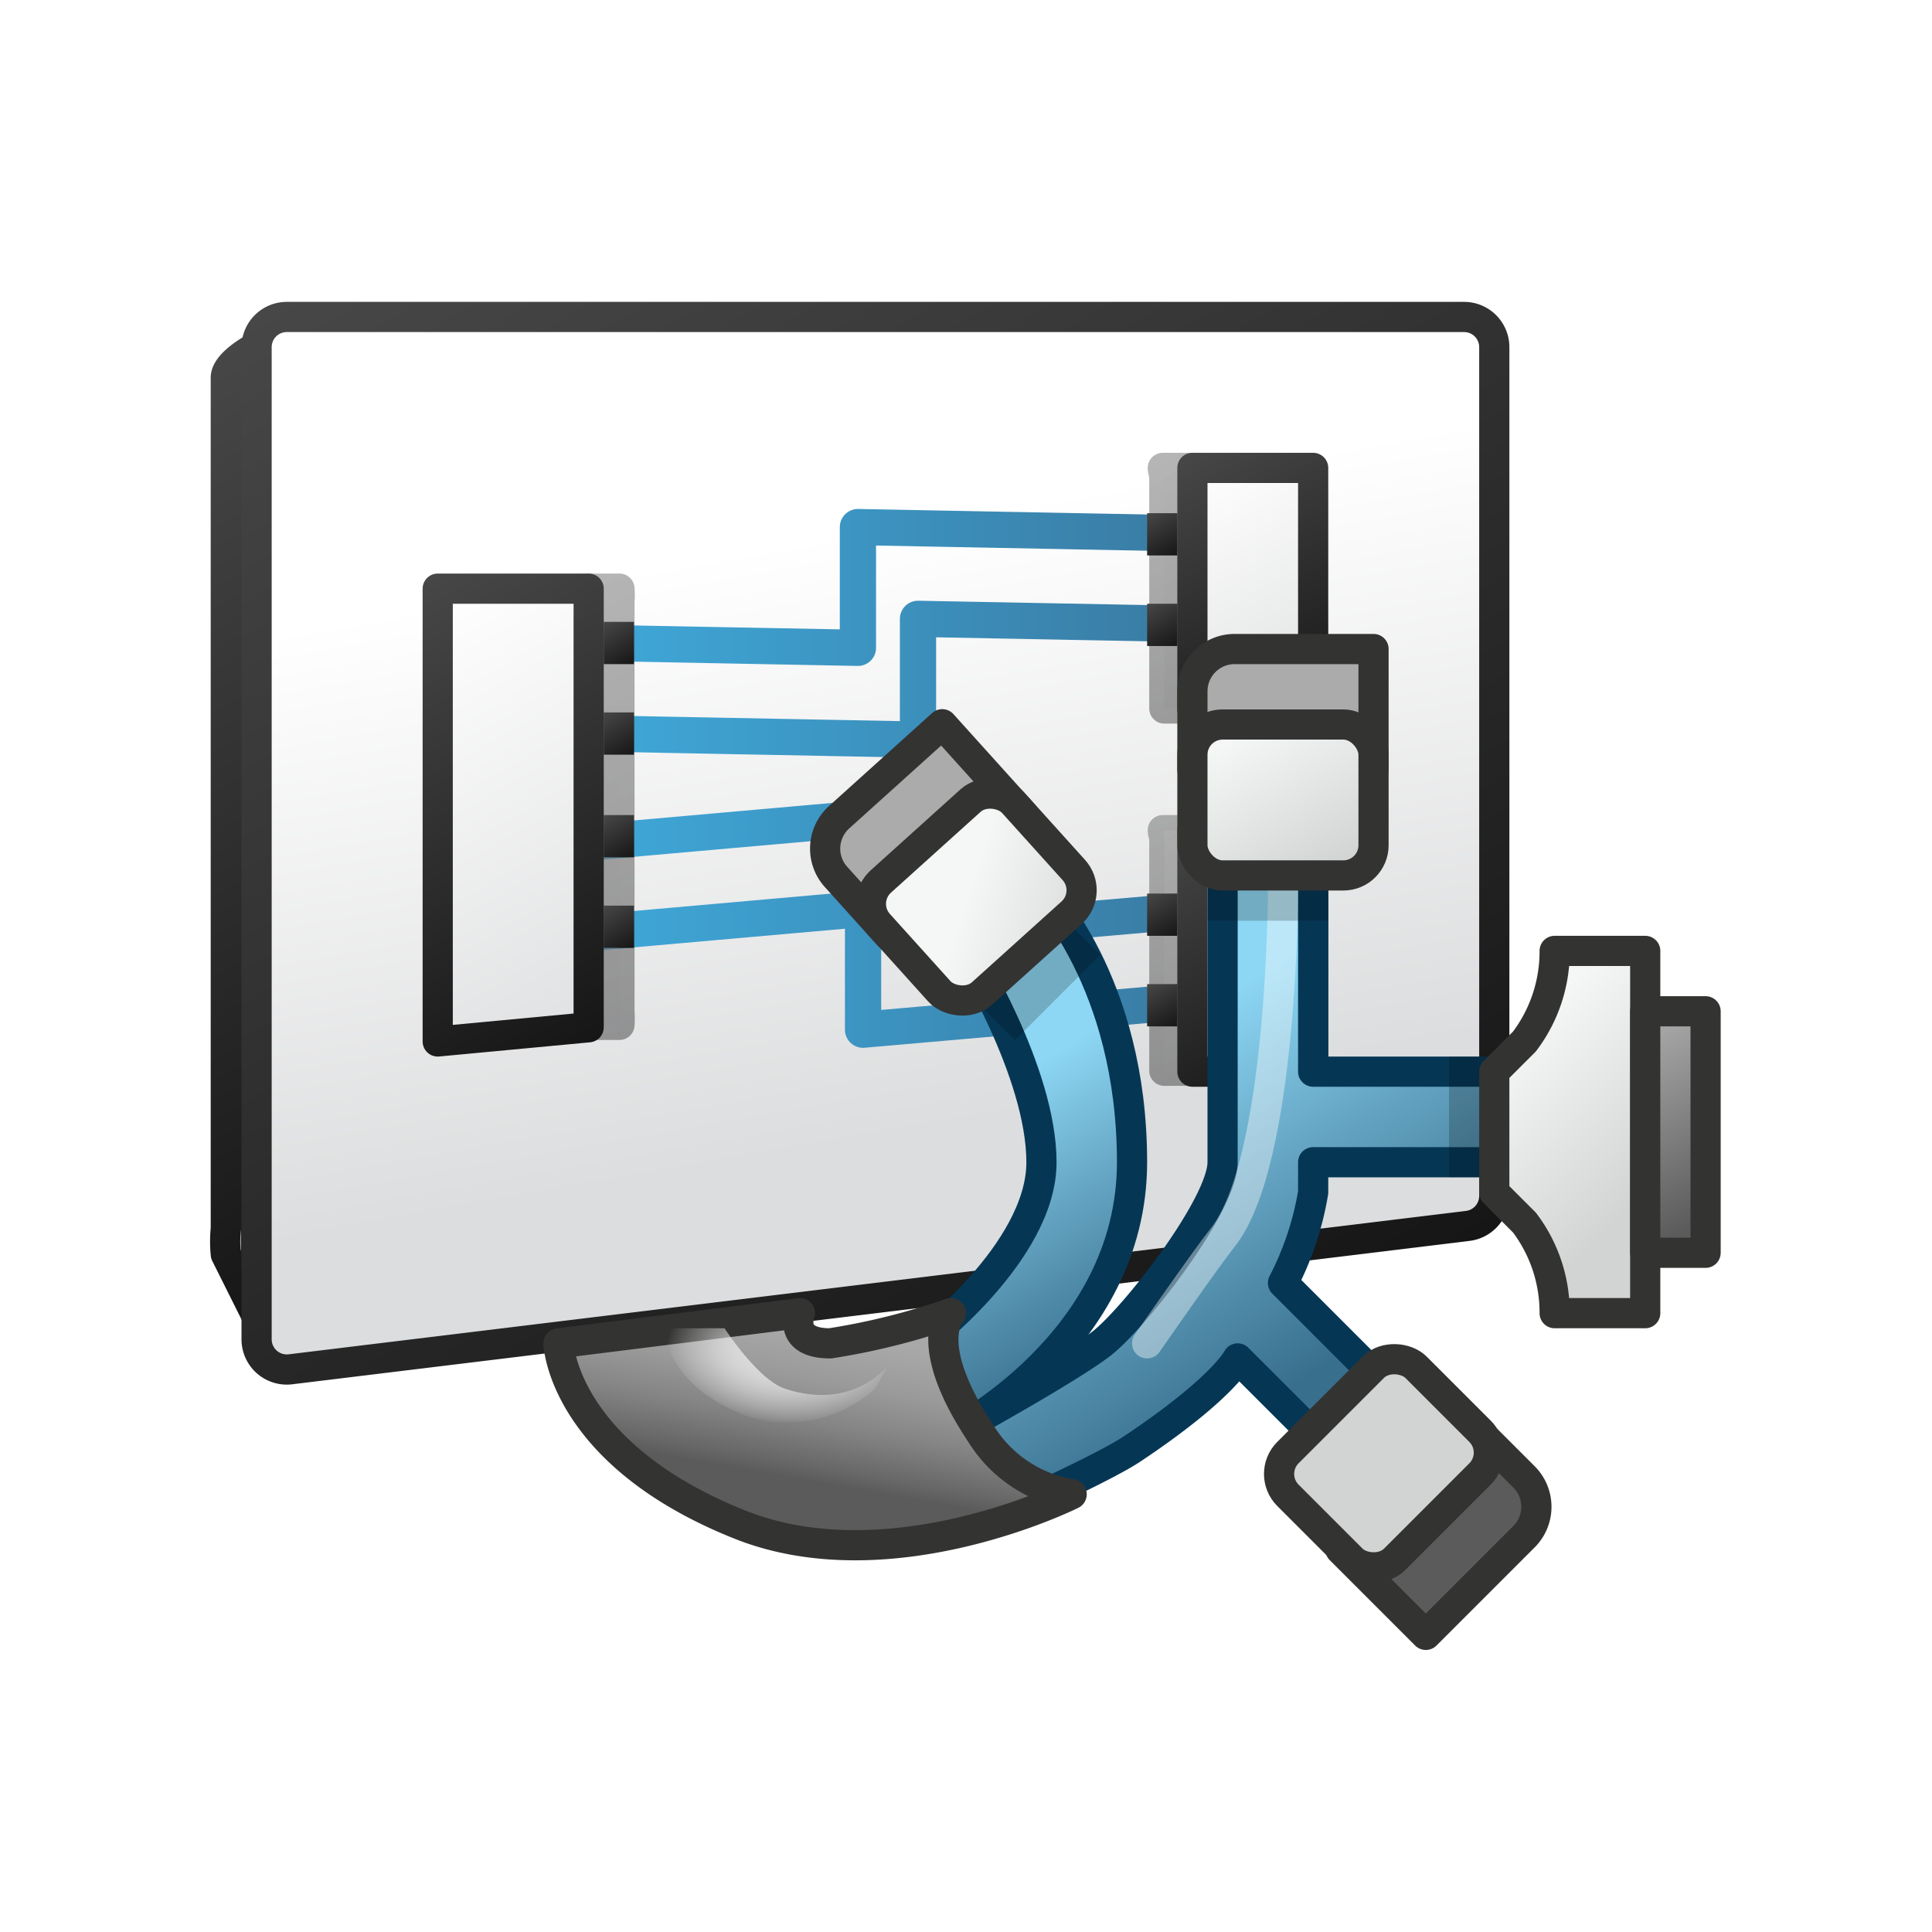 <svg id="CATGED_AP_AppIcon" xmlns="http://www.w3.org/2000/svg" xmlns:xlink="http://www.w3.org/1999/xlink" viewBox="0 0 64 64"><defs><style>.\33 2x-3d-SINGLE-White-Item,.\33 2x-Medium-grey-for-details\/alt-color,.cls-1,.cls-15,.cls-18,.cls-19,.cls-2,.cls-20,.cls-21,.cls-22,.cls-23,.cls-25,.cls-27,.cls-3,.cls-4,.cls-5,.cls-6,.cls-7,.cls-8{stroke-linecap:round;stroke-linejoin:round;}.cls-1{fill:url(#linear-gradient);stroke:url(#linear-gradient-2);}.cls-2{fill:url(#linear-gradient-3);stroke:url(#linear-gradient-4);}.cls-25,.cls-3,.cls-4,.cls-5,.cls-6{fill:none;}.cls-3,.cls-4,.cls-5,.cls-6{stroke-width:1.2px;}.cls-3{stroke:url(#linear-gradient-5);}.cls-4{stroke:url(#linear-gradient-6);}.cls-5{stroke:url(#linear-gradient-7);}.cls-6{stroke:url(#linear-gradient-8);}.cls-15,.cls-25,.cls-7,.cls-8{opacity:0.4;}.cls-7{fill:url(#linear-gradient-9);stroke:url(#linear-gradient-10);}.cls-8{fill:url(#linear-gradient-11);stroke:url(#linear-gradient-12);}.cls-9{fill:url(#linear-gradient-13);}.cls-10{fill:url(#linear-gradient-14);}.cls-11{fill:url(#linear-gradient-15);}.cls-12{fill:url(#linear-gradient-16);}.cls-13{fill:url(#linear-gradient-17);}.cls-14{fill:url(#linear-gradient-18);}.cls-15{fill:url(#linear-gradient-19);stroke:url(#linear-gradient-20);}.cls-16{fill:url(#linear-gradient-21);}.cls-17{fill:url(#linear-gradient-22);}.cls-18{fill:url(#linear-gradient-23);stroke:url(#linear-gradient-24);}.cls-19{fill:url(#linear-gradient-25);stroke:url(#linear-gradient-26);}.cls-20{fill:url(#linear-gradient-27);stroke:url(#linear-gradient-28);}.cls-21,.cls-22{stroke:#053755;}.cls-21{fill:url(#linear-gradient-29);}.cls-22{fill:url(#linear-gradient-30);}.\33 2x-3d-SINGLE-White-Item,.\33 2x-Medium-grey-for-details\/alt-color,.cls-23,.cls-27{stroke:#333332;}.cls-23{fill:url(#linear-gradient-31);}.cls-24{opacity:0.7;fill:url(#radial-gradient);}.cls-25{stroke:#fff;}.cls-26{opacity:0.2;}.cls-27{fill:url(#linear-gradient-32);}.\33 2x-Medium-grey-for-details\/alt-color{fill:url(#linear-gradient-33);}.\33 2x-3d-SINGLE-White-Item{fill:url(#linear-gradient-35);}</style><linearGradient id="linear-gradient" x1="1.56" y1="15.49" x2="15.42" y2="39.51" gradientUnits="userSpaceOnUse"><stop offset="0" stop-color="#fff"/><stop offset="1" stop-color="#e0e1e2"/></linearGradient><linearGradient id="linear-gradient-2" x1="15.67" y1="39.94" x2="1.31" y2="15.06" gradientUnits="userSpaceOnUse"><stop offset="0" stop-color="#161616"/><stop offset="1" stop-color="#474747"/></linearGradient><linearGradient id="linear-gradient-3" x1="25.43" y1="7.68" x2="31.76" y2="43.58" gradientUnits="userSpaceOnUse"><stop offset="0.28" stop-color="#fff"/><stop offset="0.83" stop-color="#dcddde"/></linearGradient><linearGradient id="linear-gradient-4" x1="39.68" y1="46.44" x2="16.26" y2="5.87" xlink:href="#linear-gradient-2"/><linearGradient id="linear-gradient-5" x1="40.18" y1="26.85" x2="18.98" y2="26.85" gradientTransform="matrix(1.02, -0.09, 0, -1, -0.55, 61.52)" gradientUnits="userSpaceOnUse"><stop offset="0" stop-color="#3979a1"/><stop offset="1" stop-color="#3faadb"/></linearGradient><linearGradient id="linear-gradient-6" x1="40.18" y1="29.85" x2="18.98" y2="29.85" xlink:href="#linear-gradient-5"/><linearGradient id="linear-gradient-7" x1="40.08" y1="22.58" x2="18.88" y2="22.58" gradientTransform="matrix(1, 0.02, 0, 1, 0.06, -0.65)" xlink:href="#linear-gradient-5"/><linearGradient id="linear-gradient-8" x1="40.08" y1="19.58" x2="18.88" y2="19.58" gradientTransform="matrix(1, 0.02, 0, 1, 0.06, -0.65)" xlink:href="#linear-gradient-5"/><linearGradient id="linear-gradient-9" x1="16.74" y1="21.11" x2="23.24" y2="32.36" xlink:href="#linear-gradient"/><linearGradient id="linear-gradient-10" x1="23.49" y1="32.79" x2="16.49" y2="20.67" xlink:href="#linear-gradient-2"/><linearGradient id="linear-gradient-11" x1="37.15" y1="16.29" x2="40.84" y2="22.69" xlink:href="#linear-gradient"/><linearGradient id="linear-gradient-12" x1="41.09" y1="23.12" x2="36.9" y2="15.86" xlink:href="#linear-gradient-2"/><linearGradient id="linear-gradient-13" x1="20.93" y1="31.44" x2="20.07" y2="29.96" xlink:href="#linear-gradient-2"/><linearGradient id="linear-gradient-14" x1="20.93" y1="28.44" x2="20.07" y2="26.96" xlink:href="#linear-gradient-2"/><linearGradient id="linear-gradient-15" x1="20.93" y1="25.04" x2="20.07" y2="23.56" xlink:href="#linear-gradient-2"/><linearGradient id="linear-gradient-16" x1="20.93" y1="22.04" x2="20.07" y2="20.56" xlink:href="#linear-gradient-2"/><linearGradient id="linear-gradient-17" x1="38.93" y1="21.44" x2="38.07" y2="19.96" xlink:href="#linear-gradient-2"/><linearGradient id="linear-gradient-18" x1="38.93" y1="18.44" x2="38.07" y2="16.96" xlink:href="#linear-gradient-2"/><linearGradient id="linear-gradient-19" x1="37.15" y1="28.29" x2="40.84" y2="34.69" xlink:href="#linear-gradient"/><linearGradient id="linear-gradient-20" x1="41.09" y1="35.12" x2="36.9" y2="27.86" xlink:href="#linear-gradient-2"/><linearGradient id="linear-gradient-21" x1="38.93" y1="34.04" x2="38.07" y2="32.56" xlink:href="#linear-gradient-2"/><linearGradient id="linear-gradient-22" x1="38.93" y1="31.04" x2="38.07" y2="29.56" xlink:href="#linear-gradient-2"/><linearGradient id="linear-gradient-23" x1="13.13" y1="20.29" x2="20.67" y2="33.36" xlink:href="#linear-gradient"/><linearGradient id="linear-gradient-24" x1="20.92" y1="33.79" x2="12.88" y2="19.86" xlink:href="#linear-gradient-2"/><linearGradient id="linear-gradient-25" x1="39.27" y1="15.63" x2="43.73" y2="23.37" xlink:href="#linear-gradient"/><linearGradient id="linear-gradient-26" x1="43.98" y1="23.8" x2="39.02" y2="15.2" xlink:href="#linear-gradient-2"/><linearGradient id="linear-gradient-27" x1="39.27" y1="27.63" x2="43.73" y2="35.37" xlink:href="#linear-gradient"/><linearGradient id="linear-gradient-28" x1="43.98" y1="35.8" x2="39.02" y2="27.2" xlink:href="#linear-gradient-2"/><linearGradient id="linear-gradient-29" x1="37.25" y1="45.56" x2="31.06" y2="35.02" gradientUnits="userSpaceOnUse"><stop offset="0.06" stop-color="#386f8d"/><stop offset="0.51" stop-color="#67a8c6"/><stop offset="0.85" stop-color="#8dd7f4"/></linearGradient><linearGradient id="linear-gradient-30" x1="45.06" y1="48.4" x2="37.15" y2="34.94" gradientUnits="userSpaceOnUse"><stop offset="0.21" stop-color="#386f8d"/><stop offset="0.66" stop-color="#67a8c6"/><stop offset="1" stop-color="#8dd7f4"/></linearGradient><linearGradient id="linear-gradient-31" x1="27.68" y1="43.12" x2="26.47" y2="50" gradientUnits="userSpaceOnUse"><stop offset="0" stop-color="#ababab"/><stop offset="0.18" stop-color="#a7a7a7"/><stop offset="0.38" stop-color="#9a9a9a"/><stop offset="0.58" stop-color="#858585"/><stop offset="0.79" stop-color="#676767"/><stop offset="0.86" stop-color="#5b5b5b"/></linearGradient><radialGradient id="radial-gradient" cx="25.62" cy="45.08" r="3.81" gradientTransform="matrix(1, 0.07, -0.04, 0.61, 2.06, 15.56)" gradientUnits="userSpaceOnUse"><stop offset="0" stop-color="#fff"/><stop offset="0.12" stop-color="#fff" stop-opacity="0.98"/><stop offset="0.24" stop-color="#fff" stop-opacity="0.93"/><stop offset="0.35" stop-color="#fff" stop-opacity="0.86"/><stop offset="0.41" stop-color="#fff" stop-opacity="0.83"/><stop offset="0.51" stop-color="#fff" stop-opacity="0.74"/><stop offset="0.63" stop-color="#fff" stop-opacity="0.59"/><stop offset="0.78" stop-color="#fff" stop-opacity="0.38"/><stop offset="0.94" stop-color="#fff" stop-opacity="0.12"/><stop offset="1" stop-color="#fff" stop-opacity="0"/></radialGradient><linearGradient id="linear-gradient-32" x1="50.03" y1="34.53" x2="56.26" y2="40.76" gradientUnits="userSpaceOnUse"><stop offset="0" stop-color="#f5f6f6"/><stop offset="0.57" stop-color="#dbdcdc"/><stop offset="0.76" stop-color="#d2d3d3"/></linearGradient><linearGradient id="linear-gradient-33" x1="53.66" y1="34.31" x2="56.99" y2="40.08" gradientUnits="userSpaceOnUse"><stop offset="0" stop-color="#ababab"/><stop offset="1" stop-color="#5b5b5b"/></linearGradient><linearGradient id="linear-gradient-35" x1="41.19" y1="24.23" x2="43.94" y2="28.99" gradientUnits="userSpaceOnUse"><stop offset="0" stop-color="#f5f6f6"/><stop offset="0.99" stop-color="#d2d3d3"/></linearGradient></defs><title>CATGED_AP_AppIcon</title><path class="cls-1" d="M8.48,11.5s0,.39,0,.86V40.55c0,.43,0,2.9,0,3l-1-2a4.33,4.33,0,0,1,0-.85V12.5C7.5,12,8.48,11.5,8.48,11.5Z"/><path class="cls-2" d="M9.5,10.5h39a1,1,0,0,1,1,1V39.61a1,1,0,0,1-.88,1l-39,4.75a1,1,0,0,1-1.12-1V11.5A1,1,0,0,1,9.5,10.5Z"/><polyline class="cls-3" points="19.42 30.92 28.59 30.11 28.59 34.11 39.81 33.13"/><polyline class="cls-4" points="19.42 27.92 30.63 26.93 30.63 30.93 39.81 30.13"/><polyline class="cls-5" points="19.46 24.29 30.41 24.5 30.41 20.5 39.38 20.67"/><polyline class="cls-6" points="19.46 21.29 28.42 21.46 28.42 17.46 39.38 17.67"/><path class="cls-7" d="M19.52,19.5h1a2.35,2.35,0,0,1,0,.42V33.54a2.57,2.57,0,0,1,0,.41l-.95,0s0-.17,0-.42V19.92A2.35,2.35,0,0,1,19.52,19.5Z"/><path class="cls-8" d="M38.52,15.5h1a.7.7,0,0,1,0,.23v7.52a.76.76,0,0,1,0,.22l-.95,0s0-.09,0-.23V15.73A.7.7,0,0,1,38.52,15.5Z"/><rect class="cls-9" x="20" y="30" width="1" height="1.4"/><rect class="cls-10" x="20" y="27" width="1" height="1.4"/><rect class="cls-11" x="20" y="23.6" width="1" height="1.4"/><rect class="cls-12" x="20" y="20.6" width="1" height="1.4"/><rect class="cls-13" x="38" y="20" width="1" height="1.4"/><rect class="cls-14" x="38" y="17" width="1" height="1.4"/><path class="cls-15" d="M38.52,27.5h1a.7.7,0,0,1,0,.23v7.52a.76.76,0,0,1,0,.22l-.95,0s0-.09,0-.23V27.73A.7.7,0,0,1,38.52,27.5Z"/><rect class="cls-16" x="38" y="32.6" width="1" height="1.4"/><rect class="cls-17" x="38" y="29.6" width="1" height="1.4"/><polygon class="cls-18" points="14.5 19.5 19.5 19.5 19.5 34.03 14.5 34.5 14.5 19.5"/><rect class="cls-19" x="39.5" y="15.5" width="4" height="8"/><rect class="cls-20" x="39.5" y="27.5" width="4" height="8"/><path class="cls-21" d="M30.5,44.5s4-3,4-6-2.5-7-2.5-7l2.5-2s3,3,3,9-6,9-6,9Z"/><path class="cls-22" d="M33.5,50s3.07-1.38,4-2c3-2,3.5-3,3.5-3l2.5,2.5,2-2-3-3a10.07,10.07,0,0,0,1-3v-1h7v-3h-7v-7h-3v10c0,1.41-2.89,5.13-4,6s-5,3-5,3Z"/><path class="cls-23" d="M18.5,44.5s.13,3.65,6,6c5,2,11-1,11-1a4.34,4.34,0,0,1-3-2c-2-3-1-4-1-4a22.69,22.69,0,0,1-4,1c-1.41,0-1-1-1-1Z"/><path class="cls-24" d="M25,47c-3-1-3-3-3-3h2s1.1,1.7,2,2c3,1,4-2,3,0A4.44,4.44,0,0,1,25,47Z"/><path class="cls-25" d="M38,44.5s1.94-2.8,2.5-3.5c2-2.5,2-11.5,2-11.5"/><rect class="cls-26" x="31.97" y="30.48" width="4" height="3" transform="translate(-12.66 33.39) rotate(-45)"/><rect class="cls-26" x="40" y="28.5" width="4" height="2"/><rect class="cls-26" x="47" y="36" width="4" height="2" transform="translate(12 86) rotate(-90)"/><path class="cls-27" d="M49.5,35.5v4l1,1a4.94,4.94,0,0,1,1,3h3v-12h-3a4.94,4.94,0,0,1-1,3Z"/><rect class="32x-Medium-grey-for-details/alt-color" x="54.5" y="33.5" width="2" height="8"/><path class="32x-Medium-grey-for-details/alt-color" d="M40.9,21.5h4.6a0,0,0,0,1,0,0v4a0,0,0,0,1,0,0h-6a0,0,0,0,1,0,0V22.9A1.4,1.4,0,0,1,40.9,21.5Z"/><rect class="32x-3d-SINGLE-White-Item" x="39.5" y="24" width="6" height="5" rx="1"/><path class="32x-Medium-grey-for-details/alt-color" d="M46.37,48.6H51a0,0,0,0,1,0,0v4a0,0,0,0,1,0,0H45a0,0,0,0,1,0,0V50A1.4,1.4,0,0,1,46.37,48.6Z" transform="translate(117.66 52.46) rotate(135)"/><rect class="32x-3d-SINGLE-White-Item" x="42.84" y="45.98" width="6" height="5" rx="1" transform="translate(112.54 50.34) rotate(135)"/><path class="32x-Medium-grey-for-details/alt-color" d="M28.73,25.49h4.6a0,0,0,0,1,0,0v4a0,0,0,0,1,0,0h-6a0,0,0,0,1,0,0V26.9A1.4,1.4,0,0,1,28.73,25.49Z" transform="translate(-10.61 27.38) rotate(-42.04)"/><rect class="32x-3d-SINGLE-White-Item" x="29.34" y="27.22" width="6" height="5" rx="1" transform="translate(-11.58 29.3) rotate(-42.04)"/></svg>